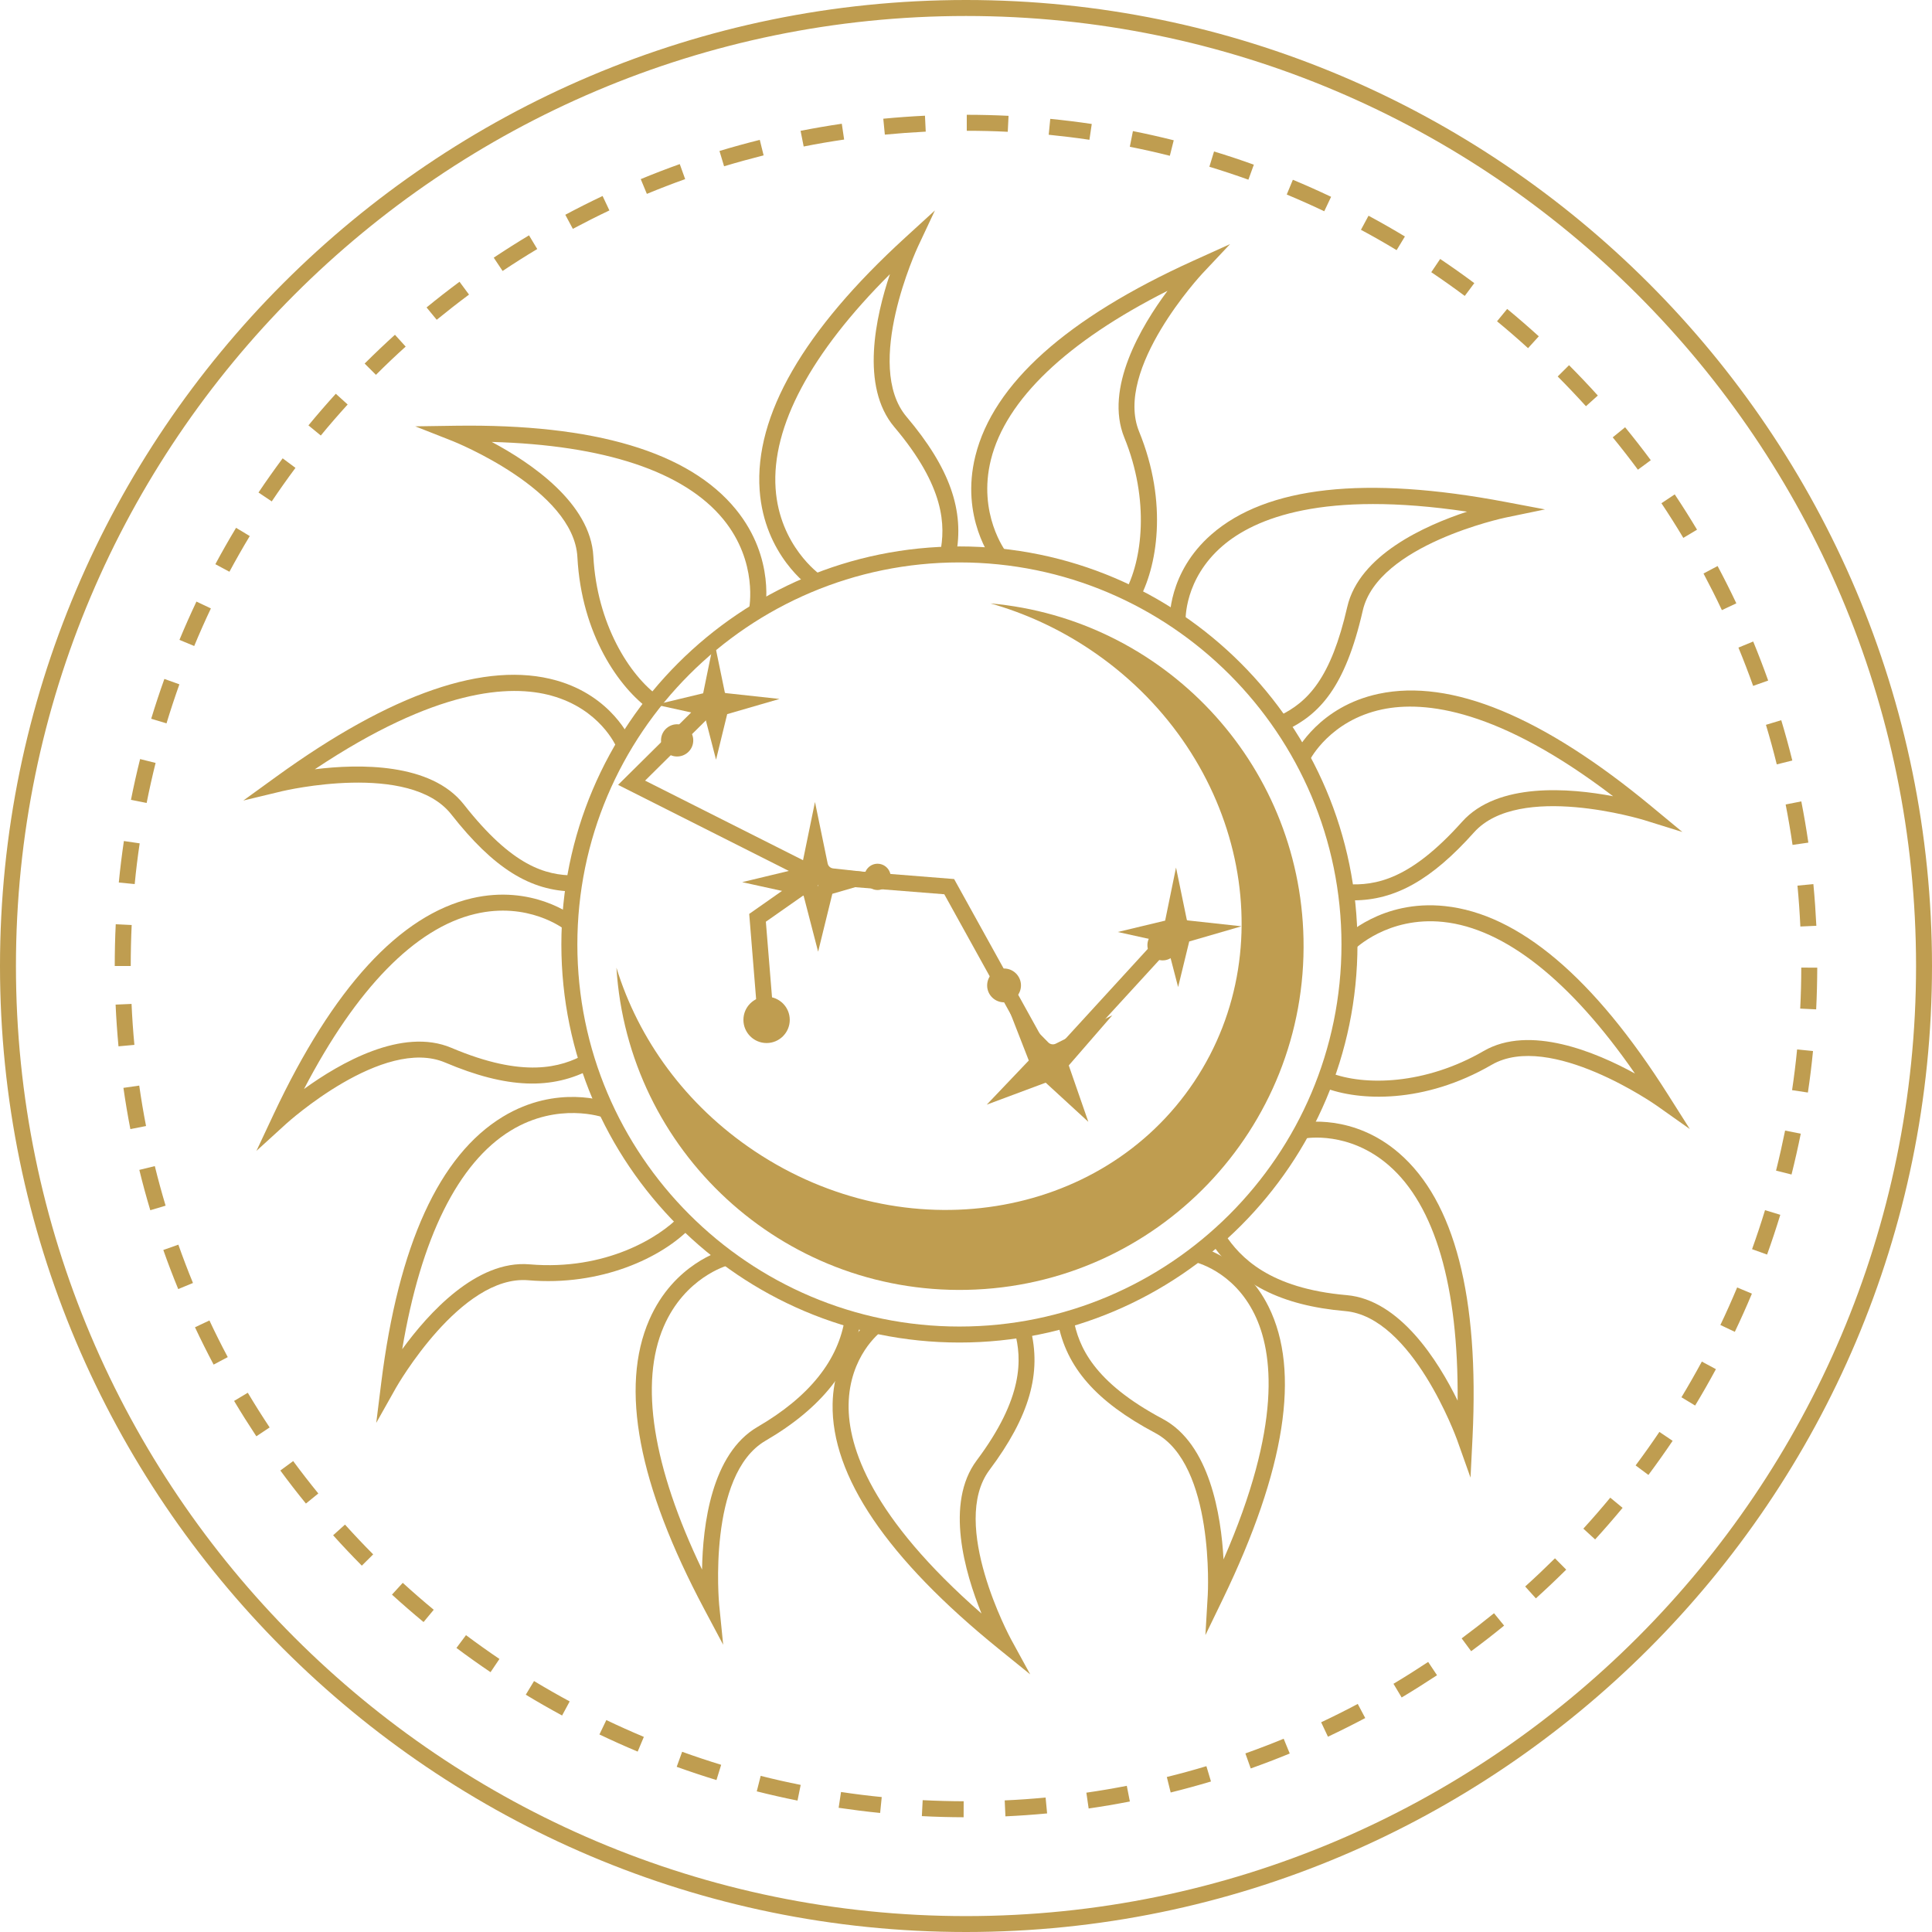 <svg width="130" height="130" viewBox="0 0 130 130" fill="none" xmlns="http://www.w3.org/2000/svg">
<path d="M66.648 40.602C68.945 41.254 71.202 42.275 73.317 43.686C83.427 50.432 86.576 63.463 80.352 72.788C74.129 82.114 60.886 84.205 50.779 77.459C46.121 74.35 42.948 69.907 41.478 65.111C42.247 77.425 52.606 87.052 65.058 86.791C77.837 86.523 87.981 75.946 87.71 63.167C87.461 51.253 78.249 41.635 66.648 40.602Z" fill="#BF9D50"/>
<path d="M64.557 90.336C49.789 90.336 37.773 78.32 37.773 63.552C37.773 48.784 49.789 36.768 64.557 36.768C79.325 36.768 91.341 48.784 91.341 63.552C91.341 78.32 79.325 90.336 64.557 90.336ZM64.557 37.844C50.383 37.844 38.849 49.377 38.849 63.552C38.849 77.726 50.383 89.26 64.557 89.26C78.732 89.26 90.265 77.726 90.265 63.552C90.265 49.377 78.732 37.844 64.557 37.844Z" fill="#BF9D50"/>
<path d="M54.571 39.553C54.441 39.464 51.422 37.349 51.114 32.974C50.764 27.965 54.057 22.252 60.904 15.992L62.909 14.159L61.756 16.616C61.719 16.696 58.066 24.579 61.003 28.048C63.902 31.476 64.926 34.363 64.314 37.41L63.26 37.198C63.623 35.384 63.601 32.783 60.182 28.74C57.864 26.003 58.931 21.268 59.881 18.448C54.558 23.752 51.905 28.709 52.188 32.869C52.449 36.725 55.155 38.643 55.182 38.662L54.571 39.553Z" fill="#BF9D50"/>
<path d="M81.109 110.023L81.268 107.315C81.275 107.229 81.739 98.549 77.726 96.418C73.76 94.311 71.74 92.008 71.177 88.952L72.235 88.758C72.57 90.579 73.557 92.986 78.231 95.471C81.401 97.156 82.166 101.958 82.329 104.929C86.265 95.923 85.678 91.003 84.411 88.427C82.966 85.484 80.404 84.915 80.294 84.894L80.509 83.842C80.638 83.867 83.67 84.519 85.361 87.925C87.522 92.282 86.489 98.896 82.289 107.585L81.109 110.023Z" fill="#BF9D50"/>
<path d="M76.598 40.427L75.66 39.901C76.887 37.718 77.364 33.641 75.654 29.447C74.301 26.126 76.782 21.954 78.56 19.568C71.774 22.993 67.681 26.898 66.676 30.932C65.769 34.575 67.669 37.094 67.687 37.118L66.836 37.773C66.743 37.653 64.6 34.812 65.633 30.671C66.842 25.822 71.774 21.406 80.297 17.544L82.769 16.425L80.909 18.402C80.847 18.467 74.931 24.832 76.647 29.038C78.621 33.874 77.855 38.197 76.598 40.427Z" fill="#BF9D50"/>
<path d="M86.52 49.147L86.056 48.178C88.02 47.24 89.555 45.632 90.653 40.842C91.455 37.343 95.892 35.356 98.718 34.428C89.066 32.989 84.445 34.846 82.246 36.749C79.679 38.975 79.771 41.694 79.777 41.807L78.704 41.86C78.698 41.724 78.566 38.533 81.52 35.956C85.222 32.724 91.873 31.99 101.294 33.773L103.96 34.277L101.3 34.828C101.214 34.846 92.716 36.651 91.698 41.082C90.508 46.29 88.768 48.074 86.52 49.147Z" fill="#BF9D50"/>
<path d="M91.061 60.582C90.889 60.582 90.714 60.575 90.539 60.566L90.603 59.493C92.587 59.61 94.902 59.183 98.382 55.293C100.778 52.618 105.617 53.021 108.541 53.577C100.855 47.717 95.883 47.127 92.999 47.735C89.503 48.473 88.162 51.09 88.147 51.117L87.184 50.638C87.249 50.512 88.777 47.529 92.774 46.684C97.638 45.654 103.806 48.203 111.112 54.251L113.203 55.982L110.611 55.176C110.528 55.152 102.214 52.621 99.182 56.01C96.341 59.189 93.881 60.582 91.061 60.582Z" fill="#BF9D50"/>
<path d="M113.704 75.971L111.487 74.403C111.416 74.35 104.295 69.372 100.366 71.651C95.849 74.27 91.464 74.107 89.081 73.173L89.475 72.173C91.806 73.087 95.91 72.994 99.828 70.722C102.93 68.92 107.404 70.802 110.011 72.235C105.682 65.987 101.248 62.472 97.116 62.036C93.383 61.642 91.151 63.868 91.126 63.893L90.357 63.14C90.462 63.032 92.977 60.517 97.226 60.969C102.195 61.495 107.25 65.772 112.253 73.68L113.704 75.971Z" fill="#BF9D50"/>
<path d="M98.948 99.425L98.038 96.867C98.007 96.784 95.046 88.614 90.52 88.221C86.197 87.845 83.338 86.388 81.52 83.642L82.418 83.049C83.439 84.592 85.398 86.695 90.616 87.147C94.192 87.458 96.771 91.572 98.081 94.244C98.139 86.566 96.559 81.121 93.46 78.424C90.766 76.078 87.894 76.586 87.772 76.607L87.569 75.552C87.71 75.525 91.046 74.913 94.142 77.594C97.878 80.829 99.542 87.261 99.084 96.71L98.948 99.425Z" fill="#BF9D50"/>
<path d="M69.32 112.665L67.208 110.955C59.693 104.867 55.929 99.317 56.025 94.459C56.099 90.68 58.54 88.817 58.645 88.737L59.29 89.598C59.204 89.665 57.153 91.255 57.101 94.508C57.055 97.38 58.626 102.081 66.042 108.569C64.923 105.814 63.57 101.144 65.719 98.269C68.893 94.029 68.757 91.43 68.287 89.641L69.326 89.367C70.116 92.371 69.271 95.317 66.58 98.911C63.856 102.555 67.976 110.202 68.016 110.279L69.32 112.665Z" fill="#BF9D50"/>
<path d="M43.751 47.772C41.663 46.287 39.129 42.705 38.852 37.49C38.613 32.946 30.548 29.714 30.468 29.683L27.94 28.687L30.658 28.647C40.018 28.515 46.358 30.406 49.516 34.277C52.215 37.586 51.486 41.069 51.453 41.217L50.401 40.986C50.407 40.956 51.041 37.835 48.664 34.935C46.029 31.725 40.67 29.945 33.087 29.736C35.713 31.135 39.735 33.853 39.925 37.435C40.165 41.958 42.333 45.445 44.372 46.896L43.751 47.772Z" fill="#BF9D50"/>
<path d="M38.637 59.985C35.679 59.967 33.207 58.417 30.366 54.798C27.556 51.219 19.1 53.212 19.017 53.23L16.373 53.866L18.575 52.271C26.357 46.632 32.706 44.449 37.438 45.786C41.183 46.844 42.425 49.746 42.477 49.869L41.484 50.281L41.979 50.075L41.484 50.281C41.441 50.177 40.365 47.717 37.118 46.813C34.314 46.032 29.327 46.33 21.182 51.763C24.134 51.397 28.995 51.305 31.212 54.131C34.492 58.309 36.722 58.897 38.643 58.906L38.637 59.985Z" fill="#BF9D50"/>
<path d="M17.255 77.44L18.408 74.984C22.409 66.47 26.895 61.578 31.744 60.443C35.824 59.49 38.566 61.624 38.683 61.716L38.016 62.559C37.918 62.482 35.532 60.649 31.965 61.498C27.937 62.454 23.983 66.51 20.456 73.277C22.864 71.531 27.07 69.105 30.375 70.507C35.249 72.573 37.742 71.823 39.366 70.937L39.879 71.881C37.149 73.366 34.09 73.249 29.957 71.497C25.776 69.723 19.328 75.552 19.263 75.611L17.255 77.44Z" fill="#BF9D50"/>
<path d="M25.317 95.741L25.652 93.045C26.809 83.762 29.561 77.739 33.831 75.144C37.481 72.927 40.83 74.132 40.971 74.181L40.599 75.19C40.568 75.177 37.564 74.12 34.366 76.075C30.824 78.24 28.318 83.301 27.064 90.785C28.813 88.377 32.063 84.77 35.633 85.075C40.768 85.515 44.402 83.239 45.737 81.825L46.518 82.563C44.55 84.644 40.396 86.563 35.541 86.145C31 85.767 26.692 93.297 26.649 93.374L25.317 95.741Z" fill="#BF9D50"/>
<path d="M48.661 110.672L47.385 108.271C42.942 99.914 41.7 93.364 43.689 88.805C45.334 85.035 48.593 84.134 48.728 84.097L49.005 85.136C48.888 85.167 46.087 85.963 44.661 89.26C43.019 93.057 43.913 98.681 47.24 105.614C47.286 102.641 47.867 97.82 50.97 96.015C54.46 93.986 56.44 91.507 56.855 88.657L57.919 88.811C57.455 92.002 55.299 94.739 51.511 96.943C47.578 99.231 48.384 107.88 48.39 107.969L48.661 110.672Z" fill="#BF9D50"/>
<path d="M65 130C29.158 130 0 100.842 0 65C0 29.158 29.158 0 65 0C100.842 0 130 29.158 130 65C130 100.842 100.842 130 65 130ZM65 1.076C29.751 1.076 1.073 29.754 1.073 65.003C1.073 100.252 29.751 128.93 65 128.93C100.249 128.93 128.927 100.252 128.927 65.003C128.927 29.754 100.249 1.076 65 1.076Z" fill="#BF9D50"/>
<path d="M64.84 122.279C63.911 122.276 62.965 122.252 62.03 122.202L62.085 121.129C63.005 121.175 63.93 121.2 64.843 121.203L64.84 122.279ZM67.653 122.218L67.604 121.145C68.517 121.105 69.443 121.04 70.356 120.951L70.458 122.021C69.526 122.11 68.582 122.175 67.653 122.218ZM59.223 121.99C58.291 121.898 57.353 121.778 56.431 121.643L56.591 120.579C57.495 120.714 58.414 120.831 59.33 120.92L59.223 121.99ZM73.253 121.689L73.099 120.625C74.003 120.496 74.919 120.339 75.82 120.164L76.026 121.219C75.107 121.397 74.172 121.557 73.253 121.689ZM53.663 121.157C52.744 120.973 51.822 120.763 50.921 120.536L51.185 119.494C52.071 119.718 52.978 119.924 53.876 120.102L53.663 121.157ZM78.772 120.613L78.513 119.57C79.402 119.352 80.3 119.106 81.176 118.842L81.484 119.872C80.592 120.139 79.679 120.388 78.772 120.613ZM48.209 119.776C47.314 119.503 46.413 119.202 45.534 118.885L45.9 117.873C46.764 118.187 47.646 118.479 48.526 118.75L48.209 119.776ZM84.159 118.995L83.799 117.984C84.663 117.676 85.53 117.344 86.376 116.997L86.784 117.99C85.924 118.344 85.038 118.682 84.159 118.995ZM42.908 117.861C42.044 117.501 41.18 117.111 40.334 116.708L40.799 115.739C41.626 116.136 42.474 116.514 43.323 116.871L42.908 117.861ZM89.355 116.859L88.897 115.887C89.724 115.5 90.551 115.084 91.36 114.654L91.864 115.604C91.043 116.038 90.198 116.462 89.355 116.859ZM37.822 115.432C36.998 114.986 36.177 114.516 35.378 114.033L35.934 113.114C36.718 113.587 37.524 114.048 38.333 114.485L37.822 115.432ZM94.315 114.22L93.764 113.298C94.551 112.828 95.335 112.333 96.098 111.828L96.694 112.723C95.913 113.237 95.114 113.741 94.315 114.22ZM33.007 112.517C32.236 111.997 31.464 111.447 30.713 110.887L31.356 110.026C32.094 110.577 32.85 111.115 33.607 111.628L33.007 112.517ZM98.991 111.106L98.352 110.242C99.087 109.697 99.818 109.129 100.529 108.551L101.208 109.384C100.489 109.974 99.742 110.552 98.991 111.106ZM28.5 109.144C27.783 108.551 27.067 107.929 26.375 107.299L27.101 106.506C27.78 107.124 28.481 107.736 29.185 108.317L28.5 109.144ZM103.345 107.551L102.626 106.752C103.308 106.137 103.982 105.497 104.63 104.855L105.387 105.617C104.726 106.272 104.04 106.924 103.345 107.551ZM24.346 105.35C23.688 104.686 23.039 104 22.415 103.305L23.214 102.586C23.826 103.265 24.466 103.942 25.111 104.59L24.346 105.35ZM107.333 103.585L106.54 102.859C107.155 102.186 107.763 101.485 108.351 100.775L109.181 101.46C108.581 102.183 107.96 102.896 107.333 103.585ZM20.585 101.171C19.995 100.449 19.417 99.701 18.864 98.948L19.727 98.312C20.272 99.05 20.841 99.784 21.419 100.492L20.585 101.171ZM110.918 99.246L110.057 98.604C110.605 97.872 111.143 97.113 111.656 96.35L112.548 96.95C112.022 97.728 111.475 98.499 110.918 99.246ZM17.249 96.645C16.733 95.864 16.229 95.065 15.752 94.265L16.674 93.715C17.142 94.499 17.634 95.283 18.144 96.049L17.249 96.645ZM114.061 94.576L113.141 94.019C113.615 93.232 114.076 92.427 114.513 91.618L115.46 92.128C115.014 92.953 114.546 93.776 114.061 94.576ZM14.374 91.821C13.938 90.997 13.517 90.154 13.12 89.309L14.092 88.851C14.479 89.678 14.894 90.508 15.325 91.317L14.374 91.821ZM116.732 89.616L115.761 89.155C116.158 88.325 116.536 87.473 116.889 86.631L117.882 87.046C117.523 87.904 117.135 88.771 116.732 89.616ZM11.992 86.738C11.638 85.877 11.3 84.992 10.989 84.109L12.001 83.75C12.308 84.617 12.637 85.484 12.985 86.329L11.992 86.738ZM118.903 84.417L117.892 84.054C118.202 83.19 118.497 82.308 118.765 81.428L119.792 81.742C119.518 82.637 119.22 83.538 118.903 84.417ZM10.113 81.434C9.845 80.543 9.596 79.63 9.375 78.719L10.417 78.464C10.636 79.356 10.882 80.254 11.143 81.127L10.113 81.434ZM120.548 79.03L119.506 78.769C119.73 77.877 119.933 76.97 120.115 76.075L121.169 76.284C120.985 77.198 120.776 78.12 120.548 79.03ZM8.772 75.974C8.594 75.058 8.437 74.126 8.305 73.2L9.369 73.047C9.498 73.954 9.652 74.87 9.827 75.768L8.772 75.974ZM121.649 73.514L120.585 73.354C120.72 72.45 120.834 71.528 120.923 70.615L121.993 70.722C121.904 71.654 121.787 72.595 121.649 73.514ZM7.973 70.405C7.887 69.474 7.819 68.53 7.779 67.598L8.852 67.552C8.892 68.465 8.957 69.394 9.043 70.307L7.973 70.405ZM122.206 67.918L121.132 67.866C121.179 66.949 121.203 66.021 121.203 65.108L122.279 65.111C122.276 66.039 122.252 66.986 122.206 67.918ZM8.797 65H7.721C7.721 64.065 7.742 63.121 7.788 62.19L8.861 62.242C8.818 63.155 8.797 64.084 8.797 65ZM121.142 62.343C121.099 61.427 121.034 60.499 120.948 59.592L122.018 59.49C122.107 60.416 122.172 61.359 122.218 62.294L121.142 62.343ZM9.064 59.487L7.994 59.383C8.083 58.454 8.2 57.516 8.336 56.591L9.399 56.747C9.264 57.654 9.15 58.577 9.064 59.487ZM120.616 56.852C120.484 55.942 120.327 55.026 120.152 54.131L121.206 53.925C121.385 54.835 121.544 55.77 121.68 56.698L120.616 56.852ZM9.867 54.029L8.812 53.82C8.994 52.904 9.2 51.981 9.427 51.075L10.47 51.336C10.248 52.224 10.045 53.132 9.867 54.029ZM119.555 51.434C119.337 50.549 119.091 49.651 118.826 48.772L119.856 48.461C120.127 49.356 120.376 50.269 120.601 51.173L119.555 51.434ZM11.204 48.673L10.174 48.363C10.445 47.471 10.743 46.57 11.06 45.684L12.071 46.047C11.761 46.917 11.469 47.8 11.204 48.673ZM117.965 46.152C117.658 45.291 117.326 44.424 116.975 43.575L117.969 43.166C118.325 44.03 118.663 44.916 118.977 45.792L117.965 46.152ZM13.068 43.468L12.075 43.056C12.434 42.188 12.819 41.325 13.218 40.479L14.19 40.94C13.799 41.767 13.421 42.616 13.068 43.468ZM115.862 41.054C115.472 40.224 115.054 39.397 114.626 38.591L115.573 38.087C116.01 38.908 116.434 39.75 116.834 40.596L115.862 41.054ZM15.438 38.471L14.491 37.964C14.931 37.143 15.401 36.319 15.884 35.516L16.806 36.07C16.33 36.86 15.872 37.666 15.438 38.471ZM113.267 36.193C112.797 35.406 112.302 34.622 111.794 33.862L112.689 33.266C113.206 34.041 113.71 34.84 114.19 35.642L113.267 36.193ZM18.285 33.739L17.394 33.14C17.913 32.365 18.461 31.593 19.02 30.84L19.881 31.482C19.331 32.22 18.796 32.98 18.285 33.739ZM110.211 31.605C109.667 30.867 109.095 30.136 108.517 29.428L109.35 28.749C109.94 29.471 110.522 30.215 111.078 30.966L110.211 31.605ZM21.585 29.305L20.755 28.623C21.348 27.9 21.969 27.187 22.596 26.495L23.393 27.218C22.775 27.897 22.166 28.598 21.585 29.305ZM106.715 27.334C106.1 26.655 105.46 25.982 104.815 25.333L105.577 24.573C106.235 25.234 106.887 25.92 107.514 26.615L106.715 27.334ZM25.296 25.222L24.536 24.463C25.198 23.805 25.883 23.153 26.575 22.526L27.297 23.322C26.615 23.934 25.945 24.573 25.296 25.222ZM102.819 23.427C102.14 22.808 101.439 22.2 100.732 21.619L101.414 20.788C102.134 21.382 102.847 22 103.542 22.63L102.819 23.427ZM29.385 21.517L28.703 20.687C29.425 20.096 30.169 19.515 30.92 18.959L31.559 19.823C30.827 20.367 30.096 20.939 29.385 21.517ZM98.561 19.912C97.823 19.362 97.063 18.823 96.307 18.316L96.906 17.425C97.678 17.944 98.453 18.491 99.203 19.051L98.561 19.912ZM33.819 18.233L33.223 17.338C33.997 16.822 34.797 16.315 35.596 15.835L36.15 16.757C35.363 17.228 34.578 17.726 33.819 18.233ZM93.976 16.831C93.192 16.358 92.384 15.896 91.575 15.463L92.085 14.516C92.909 14.959 93.733 15.429 94.533 15.912L93.976 16.831ZM38.545 15.398L38.038 14.451C38.862 14.012 39.704 13.587 40.547 13.188L41.005 14.159C40.181 14.55 39.354 14.968 38.545 15.398ZM89.106 14.214C88.279 13.821 87.427 13.443 86.582 13.089L86.994 12.096C87.858 12.456 88.725 12.843 89.567 13.243L89.106 14.214ZM43.526 13.046L43.114 12.053C43.975 11.696 44.861 11.355 45.74 11.041L46.103 12.053C45.239 12.36 44.372 12.696 43.526 13.046ZM84.002 12.09C83.135 11.779 82.252 11.487 81.376 11.22L81.69 10.193C82.584 10.463 83.482 10.762 84.368 11.081L84.002 12.09ZM48.722 11.189L48.412 10.159C49.306 9.888 50.217 9.639 51.124 9.412L51.382 10.454C50.493 10.679 49.599 10.925 48.722 11.189ZM78.716 10.482C77.825 10.257 76.921 10.054 76.023 9.876L76.232 8.821C77.145 9.003 78.071 9.212 78.978 9.439L78.716 10.482ZM54.078 9.858L53.869 8.803C54.786 8.622 55.72 8.462 56.643 8.326L56.8 9.39C55.893 9.522 54.976 9.679 54.078 9.858ZM73.305 9.406C72.401 9.27 71.478 9.16 70.565 9.067L70.67 7.997C71.598 8.09 72.539 8.203 73.462 8.342L73.305 9.406ZM59.539 9.058L59.435 7.988C60.363 7.899 61.307 7.831 62.239 7.785L62.291 8.858C61.378 8.904 60.449 8.972 59.539 9.058ZM67.81 8.868C66.897 8.821 65.969 8.8 65.052 8.8V7.724C65.987 7.724 66.934 7.748 67.863 7.794L67.81 8.868Z" fill="#BF9D50"/>
<path d="M70.513 72.773L63.539 60.173L55.124 59.505L51.533 62.02L51.997 67.712L50.924 67.798L50.413 61.495L54.823 58.402L64.201 59.149L70.731 70.947L78.501 62.463L79.294 63.189L70.513 72.773Z" fill="#BF9D50"/>
<path d="M54.77 59.456L41.589 52.812L47.855 46.607L48.612 47.37L43.406 52.526L55.256 58.497L54.77 59.456Z" fill="#BF9D50"/>
<path d="M55.05 64.038L54.072 60.268L49.94 59.358L53.928 58.398L54.838 53.965L55.69 58.094C55.727 58.279 55.877 58.414 56.065 58.435L60.299 58.897L56.006 60.142L55.05 64.038ZM54.598 59.284L54.949 59.361L55.022 59.641L55.026 59.632C55.062 59.481 55.155 59.349 55.281 59.266C55.136 59.17 55.01 59.05 54.906 58.909C54.838 59.063 54.73 59.192 54.598 59.284Z" fill="#BF9D50"/>
<path d="M48.181 51.118L47.409 48.138L44.126 47.416L47.314 46.65L48.046 43.077L48.772 46.592C48.778 46.616 48.796 46.632 48.818 46.635L52.452 47.031L48.931 48.052L48.181 51.118ZM49.002 47.775C49.002 47.778 49.002 47.775 49.002 47.775V47.775Z" fill="#BF9D50"/>
<path d="M79.273 66.417L78.498 63.438L75.211 62.712L78.4 61.947L79.132 58.374L79.857 61.888C79.863 61.913 79.882 61.928 79.903 61.931L83.538 62.328L80.02 63.349L79.273 66.417ZM79.762 63.423L79.749 63.426C79.756 63.426 79.759 63.426 79.762 63.423ZM80.091 63.072C80.088 63.075 80.088 63.075 80.091 63.072V63.072Z" fill="#BF9D50"/>
<path d="M73.231 75.485L70.362 72.85L66.396 74.329L69.225 71.359L67.58 67.14L70.538 70.144C70.67 70.276 70.87 70.31 71.039 70.227L74.845 68.315L71.915 71.691L73.231 75.485ZM70.605 71.614L70.817 71.808L70.814 71.798C70.762 71.651 70.771 71.491 70.83 71.352C70.654 71.349 70.482 71.319 70.322 71.257C70.35 71.42 70.332 71.586 70.27 71.737L70.605 71.614ZM69.32 71.26C69.32 71.263 69.32 71.263 69.32 71.26V71.26Z" fill="#BF9D50"/>
<path d="M59.865 59.069C59.828 59.521 59.435 59.856 58.983 59.819C58.531 59.782 58.196 59.389 58.233 58.937C58.269 58.485 58.663 58.15 59.115 58.186C59.564 58.223 59.902 58.617 59.865 59.069Z" fill="#BF9D50"/>
<path d="M59.05 59.887C59.026 59.887 59.004 59.887 58.98 59.884C58.743 59.865 58.531 59.755 58.377 59.576C58.223 59.398 58.15 59.167 58.168 58.934C58.186 58.697 58.297 58.485 58.475 58.331C58.654 58.177 58.884 58.103 59.118 58.122C59.604 58.162 59.967 58.586 59.93 59.072C59.893 59.536 59.505 59.887 59.05 59.887ZM59.047 58.251C58.869 58.251 58.697 58.312 58.558 58.432C58.405 58.562 58.312 58.746 58.297 58.946C58.282 59.146 58.343 59.343 58.475 59.493C58.608 59.644 58.789 59.739 58.989 59.755C59.401 59.785 59.767 59.478 59.801 59.063C59.834 58.648 59.524 58.285 59.109 58.251C59.087 58.251 59.069 58.251 59.047 58.251Z" fill="#BF9D50"/>
<path d="M67.561 67.444C67.531 67.444 67.5 67.444 67.469 67.441C67.168 67.417 66.891 67.275 66.694 67.045C66.497 66.814 66.402 66.519 66.427 66.215C66.451 65.913 66.593 65.636 66.823 65.44C67.054 65.243 67.349 65.147 67.65 65.172C68.275 65.221 68.745 65.772 68.696 66.396C68.671 66.697 68.53 66.974 68.299 67.171C68.09 67.349 67.832 67.444 67.561 67.444ZM67.561 66.242C67.534 66.242 67.5 66.27 67.497 66.301C67.494 66.331 67.524 66.365 67.555 66.368C67.583 66.368 67.62 66.341 67.623 66.31C67.626 66.276 67.598 66.245 67.561 66.242C67.564 66.242 67.561 66.242 67.561 66.242Z" fill="#BF9D50"/>
<path d="M45.565 50.902C45.534 50.902 45.506 50.902 45.475 50.899C45.186 50.878 44.925 50.742 44.737 50.521C44.55 50.3 44.458 50.02 44.482 49.731C44.504 49.442 44.639 49.18 44.86 48.993C45.082 48.805 45.362 48.713 45.651 48.738C45.94 48.759 46.201 48.895 46.389 49.116C46.576 49.337 46.668 49.617 46.644 49.906C46.622 50.195 46.487 50.456 46.266 50.644C46.066 50.813 45.82 50.902 45.565 50.902ZM45.562 49.811L45.568 49.82C45.571 49.817 45.565 49.811 45.562 49.811Z" fill="#BF9D50"/>
<path d="M78.237 64.622C78.209 64.622 78.181 64.622 78.154 64.619C77.88 64.597 77.631 64.471 77.453 64.262C77.274 64.053 77.188 63.785 77.21 63.512C77.256 62.946 77.751 62.522 78.317 62.568C78.882 62.614 79.307 63.109 79.261 63.675C79.239 63.948 79.113 64.198 78.904 64.376C78.713 64.536 78.48 64.622 78.237 64.622ZM78.234 63.549C78.225 63.549 78.212 63.552 78.203 63.561C78.191 63.57 78.188 63.583 78.188 63.592C78.184 63.616 78.203 63.638 78.231 63.641C78.264 63.641 78.28 63.626 78.28 63.598C78.28 63.589 78.277 63.573 78.267 63.564C78.258 63.555 78.246 63.549 78.234 63.549C78.237 63.549 78.237 63.549 78.234 63.549Z" fill="#BF9D50"/>
<path d="M50.087 68.625C50.087 67.801 50.755 67.134 51.579 67.134C52.403 67.134 53.07 67.801 53.07 68.625C53.07 69.449 52.403 70.116 51.579 70.116C50.758 70.12 50.087 69.449 50.087 68.625Z" fill="#BF9D50"/>
<path d="M51.582 70.184C50.724 70.184 50.023 69.486 50.023 68.625C50.023 67.764 50.721 67.066 51.582 67.066C52.443 67.066 53.141 67.764 53.141 68.625C53.141 69.486 52.44 70.184 51.582 70.184ZM51.582 67.198C50.795 67.198 50.155 67.838 50.155 68.625C50.155 69.412 50.795 70.052 51.582 70.052C52.369 70.052 53.008 69.412 53.008 68.625C53.008 67.838 52.366 67.198 51.582 67.198Z" fill="#BF9D50"/>
</svg>
